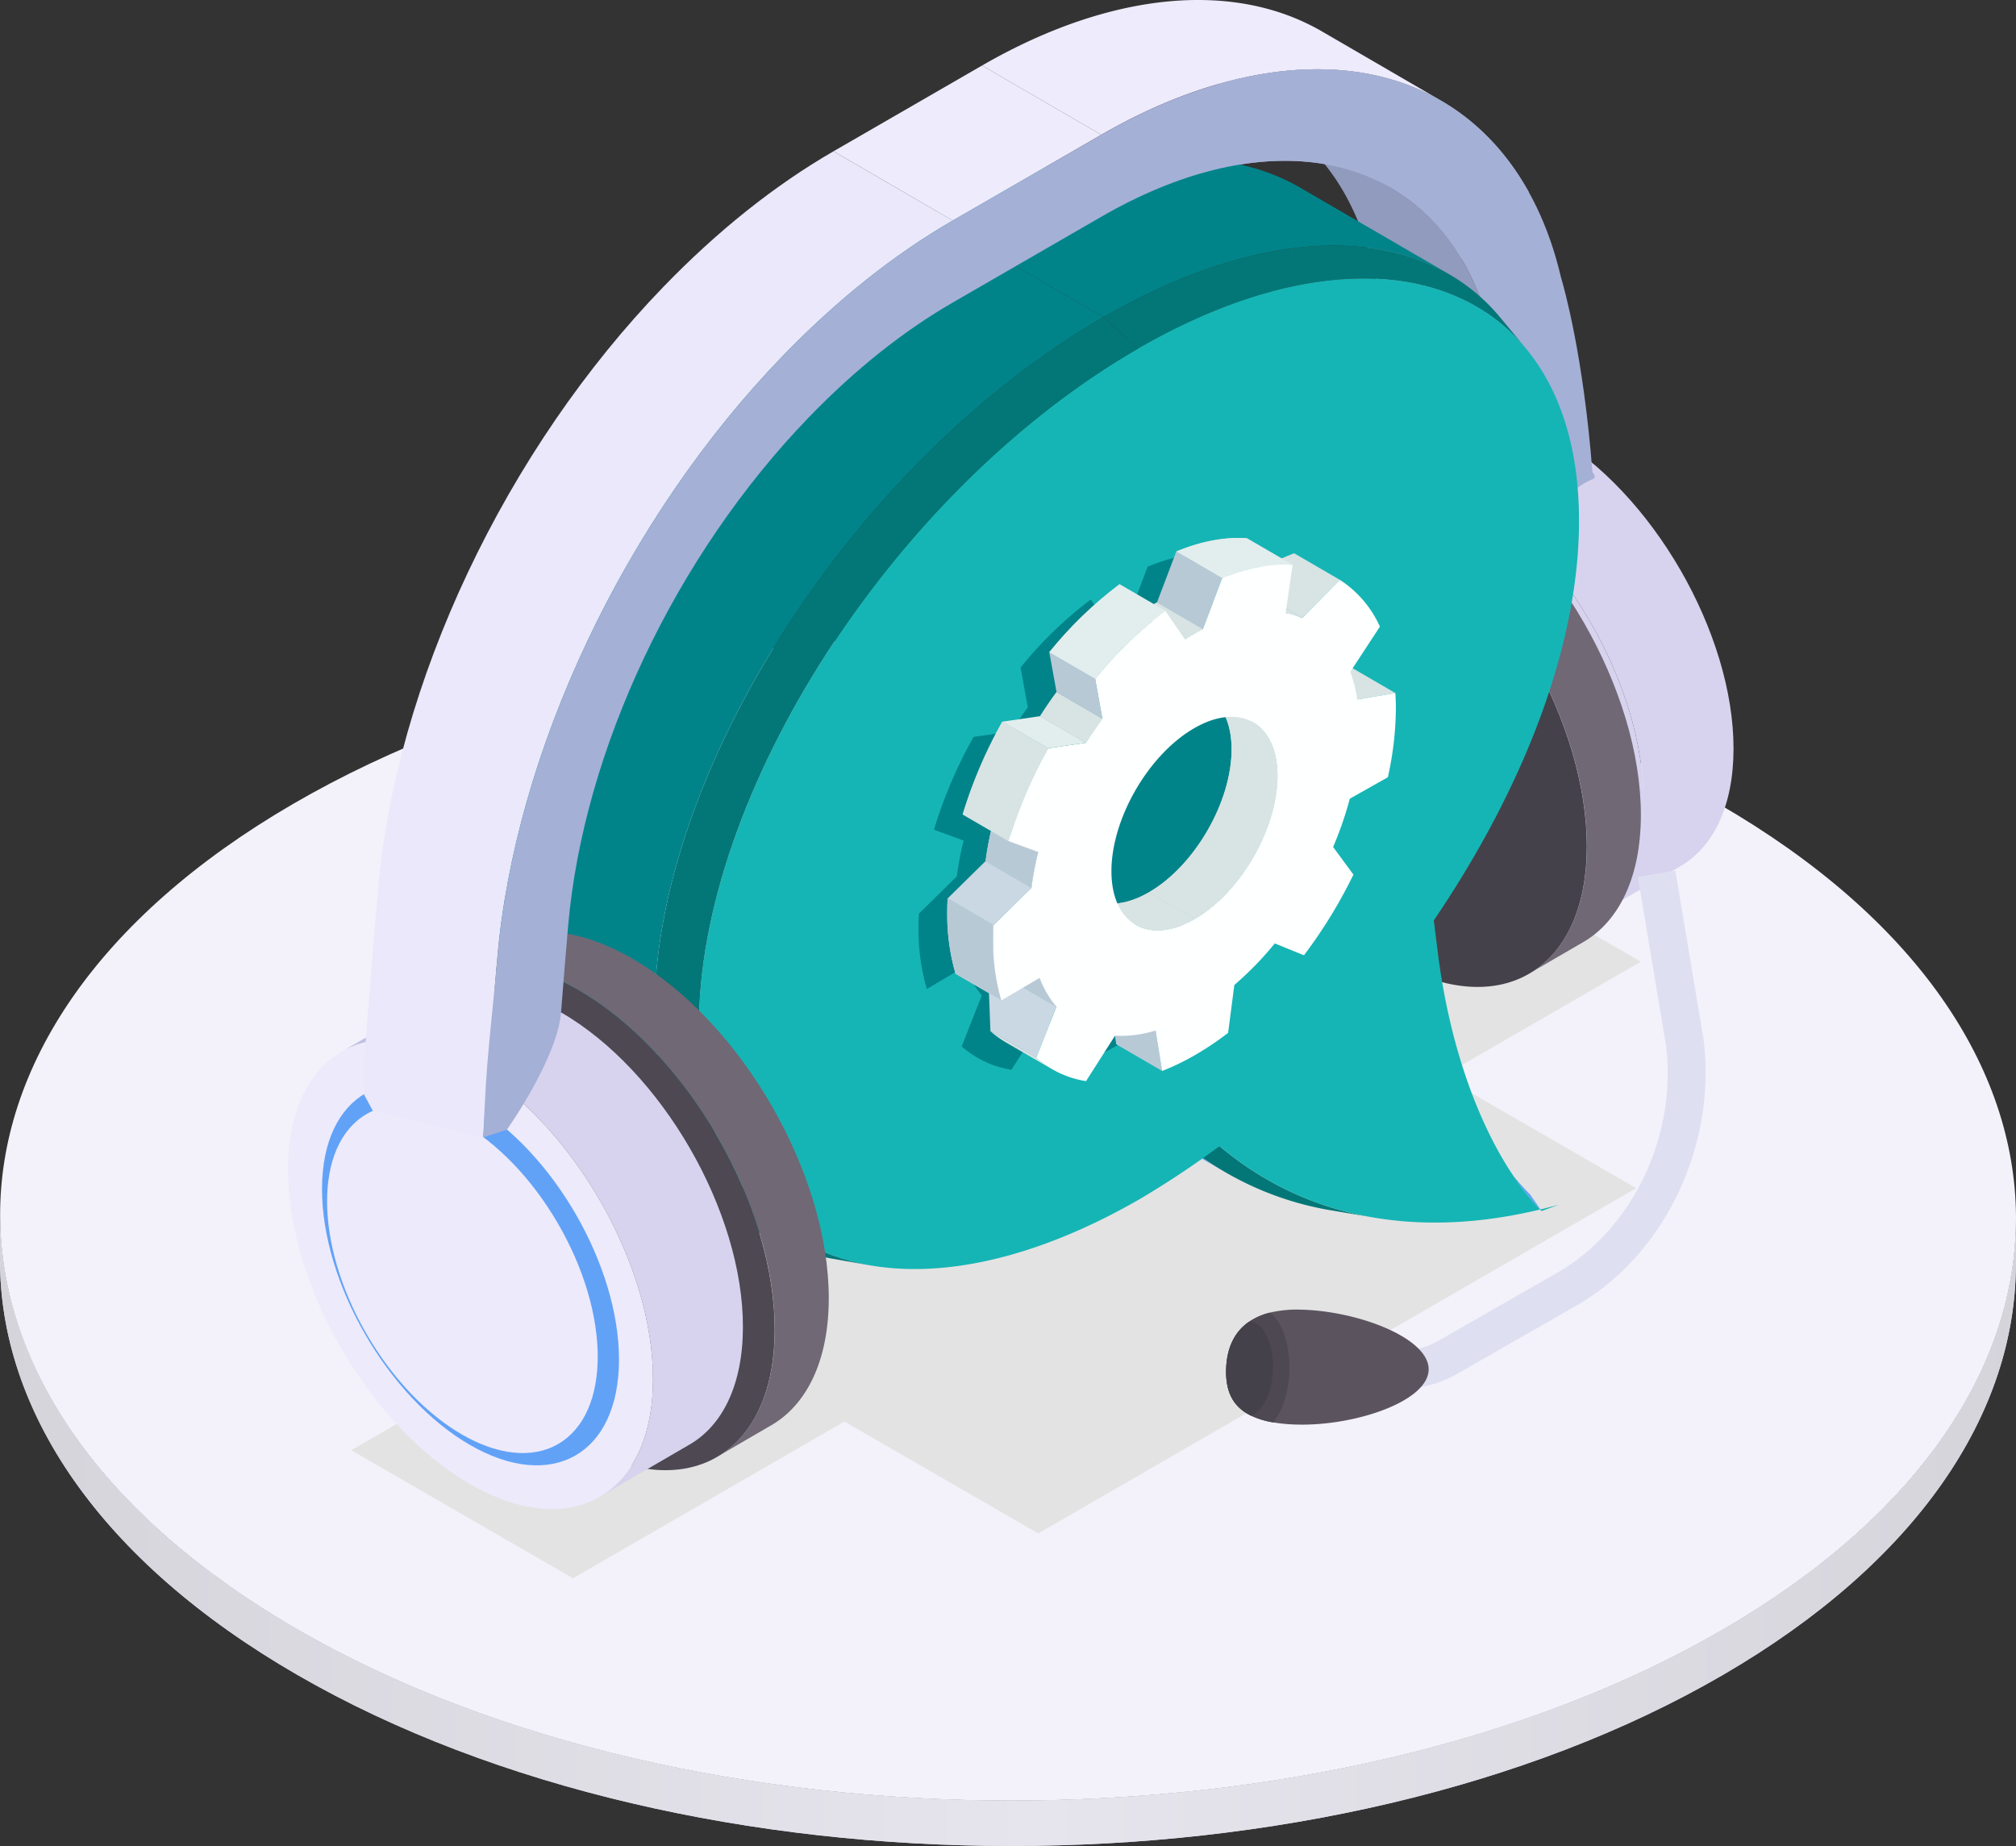 <svg xmlns="http://www.w3.org/2000/svg" xmlns:xlink="http://www.w3.org/1999/xlink" width="737.279" height="675.049" viewBox="0 0 737.279 675.049">
  <rect x="0" y="0" width="737.279" height="675.049" fill="#333333" stroke="none"/>
  <defs>
    <clipPath id="clip-path">
      <path id="Path_9587" data-name="Path 9587" d="M1294.949,153.252l-.048,16.593c-.152,54.3-35.85,108.522-107.177,149.971-143.474,83.38-376.839,83.377-521.246,0C593.807,277.862,557.514,222.79,557.67,167.8l.045-16.593c-.156,54.99,36.141,110.065,108.808,152.023,144.41,83.373,377.776,83.373,521.249,0C1259.095,261.778,1294.793,207.554,1294.949,153.252Z" transform="translate(-557.67 -151.208)" fill="#cee3f6"/>
    </clipPath>
    <linearGradient id="linear-gradient" y1="0.5" x2="1" y2="0.5" gradientUnits="objectBoundingBox">
      <stop offset="0.001" stop-color="#d5d4db"/>
      <stop offset="0.515" stop-color="#e6e5ed"/>
      <stop offset="1" stop-color="#d5d4db"/>
    </linearGradient>
    <linearGradient id="linear-gradient-2" y1="0.5" x2="1" y2="0.5" gradientUnits="objectBoundingBox">
      <stop offset="0.137" stop-color="#aabbd6"/>
      <stop offset="0.198" stop-color="#aebdd8"/>
      <stop offset="0.71" stop-color="#cbcde8"/>
      <stop offset="1" stop-color="#d7d3ee"/>
    </linearGradient>
    <linearGradient id="linear-gradient-3" x1="-288.442" y1="1.116" x2="-287.635" y2="0.331" xlink:href="#linear-gradient-2"/>
    <linearGradient id="linear-gradient-4" x1="-214.034" y1="1.228" x2="-213.33" y2="0.279" xlink:href="#linear-gradient-2"/>
    <linearGradient id="linear-gradient-6" x1="-200.972" y1="0.736" x2="-200.261" y2="-0.181" gradientUnits="objectBoundingBox">
      <stop offset="0.165" stop-color="#5a545e"/>
      <stop offset="0.453" stop-color="#615a65"/>
      <stop offset="0.786" stop-color="#706875"/>
    </linearGradient>
    <linearGradient id="linear-gradient-7" x1="-196.308" y1="0.895" x2="-195.596" y2="-0.022" xlink:href="#linear-gradient-6"/>
    <linearGradient id="linear-gradient-8" x1="-281.838" y1="0.87" x2="-281.031" y2="0.085" xlink:href="#linear-gradient-2"/>
    <linearGradient id="linear-gradient-9" x1="-209.102" y1="0.975" x2="-208.397" y2="0.025" gradientUnits="objectBoundingBox">
      <stop offset="0" stop-color="#d8dced"/>
      <stop offset="0.816" stop-color="#edeafb"/>
    </linearGradient>
    <linearGradient id="linear-gradient-10" x1="-168.909" y1="1.259" x2="-169.127" y2="-0.025" gradientUnits="objectBoundingBox">
      <stop offset="0.291" stop-color="#eeebfc"/>
      <stop offset="1" stop-color="#eae8fa"/>
    </linearGradient>
    <linearGradient id="linear-gradient-11" x1="-129.296" y1="0.951" x2="-130.197" y2="0.02" gradientUnits="objectBoundingBox">
      <stop offset="0" stop-color="#eae8fa"/>
      <stop offset="0.709" stop-color="#eeebfc"/>
    </linearGradient>
    <linearGradient id="linear-gradient-12" x1="-73.671" y1="0.682" x2="-73.401" y2="0.224" gradientUnits="objectBoundingBox">
      <stop offset="0" stop-color="#d5ceee"/>
      <stop offset="0.101" stop-color="#cdc9ea"/>
      <stop offset="0.587" stop-color="#b0b6db"/>
      <stop offset="0.863" stop-color="#a5b0d6"/>
    </linearGradient>
    <clipPath id="clip-path-2">
      <path id="Path_9626" data-name="Path 9626" d="M692.093,100.236l16.764,9.739c5.449,3.167,8.828,9.906,8.854,19.488.056,19.258-13.482,42.7-30.238,52.38L670.709,172.1c16.756-9.675,30.3-33.122,30.242-52.377C700.925,110.138,697.542,103.4,692.093,100.236Z" transform="translate(-670.709 -100.236)" fill="#d8e3e3"/>
    </clipPath>
    <clipPath id="clip-path-3">
      <path id="Path_9629" data-name="Path 9629" d="M681.655,131.427l-16.76-9.742c5.523,3.212,13.173,2.758,21.611-2.115l16.764,9.742C694.832,134.182,687.178,134.635,681.655,131.427Z" transform="translate(-664.895 -119.57)" fill="#d8e3e3"/>
    </clipPath>
    <clipPath id="clip-path-4">
      <path id="Path_9633" data-name="Path 9633" d="M677.6,147.091l-16.764-9.739a36.09,36.09,0,0,1-5.72-4.13l16.76,9.739A36.28,36.28,0,0,0,677.6,147.091Z" transform="translate(-655.117 -133.223)" fill="#b8c9d6"/>
    </clipPath>
    <clipPath id="clip-path-5">
      <path id="Path_9636" data-name="Path 9636" d="M702.457,102.719,677.423,88.171a30.4,30.4,0,0,1,6.063,1.836l25.034,14.548A30.386,30.386,0,0,0,702.457,102.719Z" transform="translate(-677.423 -88.171)" fill="#d8e3e3"/>
    </clipPath>
    <clipPath id="clip-path-6">
      <path id="Path_9640" data-name="Path 9640" d="M680.353,145.661l-25.038-14.548c-2.506-2.933,3.687-1.65,2.085-5.743l16.764,9.739A36.657,36.657,0,0,0,680.353,145.661Z" transform="translate(-654.71 -125.37)" fill="#d8e3e3"/>
    </clipPath>
    <clipPath id="clip-path-7">
      <path id="Path_9644" data-name="Path 9644" d="M690.172,99.386l-16.76-9.742c9.252-3.832,17.931-5.364,25.755-4.836l16.764,9.742C708.1,94.022,699.424,95.55,690.172,99.386Z" transform="translate(-673.412 -84.707)" fill="#d8e3e3"/>
    </clipPath>
    <clipPath id="clip-path-8">
      <path id="Path_9647" data-name="Path 9647" d="M686.509,104.564l-16.76-9.742c1.082-.684,2.167-1.368,3.275-2.007,1.082-.624,2.167-1.193,3.249-1.762l16.763,9.742c-1.085.569-2.167,1.134-3.252,1.762C688.676,103.2,687.594,103.88,686.509,104.564Z" transform="translate(-669.749 -91.053)" fill="#d8e3e3"/>
    </clipPath>
    <clipPath id="clip-path-9">
      <path id="Path_9650" data-name="Path 9650" d="M671.4,135.788l-16.76-9.742a110.029,110.029,0,0,1,2.486-13.065l16.76,9.742A110.738,110.738,0,0,0,671.4,135.788Z" transform="translate(-654.642 -112.98)" fill="#d8e3e3"/>
    </clipPath>
    <clipPath id="clip-path-10">
      <path id="Path_9653" data-name="Path 9653" d="M670.672,157.442,653.908,147.7a78.038,78.038,0,0,1-3.041-22.113c0-1.8.041-3.591.137-5.416l16.76,9.742c-.093,1.821-.141,3.617-.134,5.412A77.881,77.881,0,0,0,670.672,157.442Z" transform="translate(-650.867 -120.175)" fill="#d8e3e3"/>
    </clipPath>
    <clipPath id="clip-path-11">
      <path id="Path_9657" data-name="Path 9657" d="M676.77,118.416l-16.764-9.739c1.911-3.018,3.921-5.977,6.01-8.806l16.76,9.739C680.691,112.439,678.68,115.4,676.77,118.416Z" transform="translate(-660.006 -99.872)" fill="#d8e3e3"/>
    </clipPath>
    <clipPath id="clip-path-12">
      <path id="Path_9661" data-name="Path 9661" d="M677.676,123.862l-16.764-9.739a144.955,144.955,0,0,1,25.674-24.859l16.764,9.742A144.683,144.683,0,0,0,677.676,123.862Z" transform="translate(-660.912 -89.264)" fill="#d8e3e3"/>
    </clipPath>
    <clipPath id="clip-path-13">
      <path id="Path_9664" data-name="Path 9664" d="M669.148,146.437l-16.76-9.739a170.659,170.659,0,0,1,14.493-33.918l16.76,9.739A170.963,170.963,0,0,0,669.148,146.437Z" transform="translate(-652.388 -102.781)" fill="#d8e3e3"/>
    </clipPath>
  </defs>
  <g id="Group_2294" data-name="Group 2294" transform="translate(-557.67 -31.783)">
    <g id="Group_2208" data-name="Group 2208" transform="translate(557.67 263.209)">
      <g id="Group_2207" data-name="Group 2207">
        <g id="Group_2206" data-name="Group 2206" style="isolation: isolate">
          <g id="Group_2204" data-name="Group 2204" transform="translate(0 212.48)" style="isolation: isolate">
            <path id="Path_9585" data-name="Path 9585" d="M1294.949,153.252l-.048,16.593c-.152,54.3-35.85,108.522-107.177,149.971-143.474,83.38-376.839,83.377-521.246,0C593.807,277.862,557.514,222.79,557.67,167.8l.045-16.593c-.156,54.99,36.141,110.065,108.808,152.023,144.41,83.373,377.776,83.373,521.249,0C1259.095,261.778,1294.793,207.554,1294.949,153.252Z" transform="translate(-557.67 -151.208)" fill="#cee3f6"/>
            <g id="Group_2203" data-name="Group 2203" clip-path="url(#clip-path)">
              <g id="Group_2202" data-name="Group 2202">
                <path id="Path_9586" data-name="Path 9586" d="M1294.949,153.252l-.048,16.593c-.152,54.3-35.85,108.522-107.177,149.971-143.474,83.38-376.839,83.377-521.246,0C593.807,277.862,557.514,222.79,557.67,167.8l.045-16.593c-.156,54.99,36.141,110.065,108.808,152.023,144.41,83.373,377.776,83.373,521.249,0,71.322-41.449,107.021-95.672,107.177-149.974Z" transform="translate(-557.67 -151.208)" fill="url(#linear-gradient)"/>
              </g>
            </g>
          </g>
          <g id="Group_2205" data-name="Group 2205" transform="translate(0.045)">
            <path id="Path_9588" data-name="Path 9588" d="M1186.119,156.572c144.406,83.373,145.172,218.546,1.621,301.971-143.473,83.377-376.839,83.377-521.249,0s-145.176-218.553-1.7-301.93C808.339,73.192,1041.709,73.2,1186.119,156.572Z" transform="translate(-557.682 -94.044)" fill="#f3f2fa"/>
          </g>
        </g>
      </g>
    </g>
    <g id="Group_2293" data-name="Group 2293" transform="translate(656.789 31.783)">
      <path id="Path_9589" data-name="Path 9589" d="M719.1,309.162,638,262.337,856.69,136.077l81.1,46.824Z" transform="translate(-438.527 251.588)" fill="#e3e3e3"/>
      <path id="Path_9590" data-name="Path 9590" d="M673.33,386.1l-81.1-46.824L982.764,113.8l81.1,46.824Z" transform="translate(-562.895 191.048)" fill="#e3e3e3"/>
      <g id="Group_2292" data-name="Group 2292" transform="translate(0)">
        <g id="Group_2218" data-name="Group 2218" transform="translate(307.244 25.337)">
          <g id="Group_2211" data-name="Group 2211" transform="translate(61.249 124.287)">
            <g id="Group_2209" data-name="Group 2209" transform="translate(19.466)" style="isolation: isolate">
              <path id="Path_9591" data-name="Path 9591" d="M736.195,100.3l32.892-19.113c-18.548-10.705-35.353-11.7-47.485-4.65L688.71,95.656c12.136-7.055,28.94-6.059,47.485,4.646Z" transform="translate(-688.71 -72.037)" fill="url(#linear-gradient-2)"/>
            </g>
            <path id="Path_9592" data-name="Path 9592" d="M701.485,93.612,734.377,74.5c36.862,21.284,66.639,72.865,66.52,115.217-.063,21.038-7.49,35.843-19.47,42.805l-32.888,19.113c11.98-6.962,19.406-21.767,19.466-42.805C768.124,166.477,738.347,114.9,701.485,93.612Z" transform="translate(-634.534 -65.346)" fill="url(#linear-gradient-3)"/>
            <path id="Path_9593" data-name="Path 9593" d="M750.424,86.331c36.862,21.284,66.639,72.865,66.52,115.217s-30.093,59.435-66.951,38.155-66.639-72.865-66.52-115.217S713.57,65.055,750.424,86.331Z" transform="translate(-683.473 -58.065)" fill="url(#linear-gradient-4)"/>
            <g id="Group_2210" data-name="Group 2210" transform="translate(14.285 43.007)">
              <path id="Path_9594" data-name="Path 9594" d="M736.964,90.394c-27.331-15.779-49.559-3.111-49.648,28.294s22,69.661,49.329,85.439,49.559,3.111,49.648-28.294S764.3,106.177,736.964,90.394Z" transform="translate(-687.316 -83.607)" fill="url(#linear-gradient-2)"/>
            </g>
          </g>
          <g id="Group_2215" data-name="Group 2215" transform="translate(38.95)">
            <g id="Group_2212" data-name="Group 2212" transform="translate(56.693 72.522)">
              <path id="Path_9595" data-name="Path 9595" d="M736.323,83.445l-43.6-25.335c.279.978,8.479,28.1,11.367,75.117,6.962,2.494,28.175,13.155,43.608,25.536C744.824,111.628,736.6,84.423,736.323,83.445Z" transform="translate(-692.726 -58.11)" fill="#919bbd"/>
            </g>
            <g id="Group_2213" data-name="Group 2213" transform="translate(19.816 18.012)">
              <path id="Path_9596" data-name="Path 9596" d="M726.4,68.78,682.8,43.445c17.868,10.382,30.944,28.8,36.877,54.51l43.6,25.335C757.346,97.576,744.27,79.162,726.4,68.78Z" transform="translate(-682.805 -43.445)" fill="#919bbd"/>
            </g>
            <g id="Group_2214" data-name="Group 2214">
              <path id="Path_9597" data-name="Path 9597" d="M677.768,43.988c23-6.587,44.842-7.192,63.833-1.5,30.918,9.274,52.718,34.9,61.435,72.188,1.1,3.68,8.147,28.472,11.441,70.549.123,1.587,1.331,1.424.706,3-12.355,4.936-26.071,23.046-26.071,23.046-2.9-46.827-11.069-73.842-11.348-74.816-11.69-50.667-51.116-72.976-100.278-61.39C677.433,64.714,677.563,54.351,677.768,43.988Z" transform="translate(-677.474 -38.599)" fill="#a5b0d6"/>
            </g>
          </g>
          <g id="Group_2217" data-name="Group 2217" transform="translate(0 125.366)">
            <g id="Group_2216" data-name="Group 2216" transform="translate(0 0)">
              <ellipse id="Ellipse_163" data-name="Ellipse 163" cx="58.845" cy="101.593" rx="58.845" ry="101.593" transform="matrix(0.865, -0.502, 0.502, 0.865, 0, 59.134)" fill="#45414a"/>
            </g>
            <path id="Path_9598" data-name="Path 9598" d="M700.416,80.753c13.106-7.616,31.253-6.542,51.284,5.022,39.8,22.979,71.965,78.686,71.835,124.424-.067,22.718-8.088,38.705-21.024,46.225L782.777,267.89c12.935-7.52,20.96-23.5,21.024-46.225.13-45.734-32.033-101.445-71.835-124.424C711.935,85.678,693.788,84.6,680.682,92.22Z" transform="translate(-629.807 -62.65)" fill="url(#linear-gradient-6)"/>
          </g>
        </g>
        <g id="Group_2231" data-name="Group 2231" transform="translate(76.748 55.51)">
          <g id="Group_2230" data-name="Group 2230" style="isolation: isolate">
            <g id="Group_2219" data-name="Group 2219" transform="translate(373.822 369.875)">
              <path id="Path_9599" data-name="Path 9599" d="M712.806,155.737q-3.613-4.762-7.252-9.512a124.715,124.715,0,0,0,9.9,11.441l4.185,6.04A84.023,84.023,0,0,1,712.806,155.737Z" transform="translate(-705.554 -146.225)" fill="#61a2f7"/>
            </g>
            <g id="Group_2220" data-name="Group 2220" transform="translate(201.397 329.991)">
              <path id="Path_9600" data-name="Path 9600" d="M729.968,178.642,675.3,146.873A112.935,112.935,0,0,1,659.166,135.5l54.666,31.769A112.958,112.958,0,0,0,729.968,178.642Z" transform="translate(-659.166 -135.495)" fill="#61a2f7"/>
            </g>
            <g id="Group_2221" data-name="Group 2221" transform="translate(256.063 361.761)">
              <path id="Path_9601" data-name="Path 9601" d="M744.448,172.024l-15.05-2.542a114.462,114.462,0,0,1-55.525-25.439l14.091,1.829A116.543,116.543,0,0,0,744.448,172.024Z" transform="translate(-673.873 -144.042)" fill="#037777"/>
            </g>
            <g id="Group_2222" data-name="Group 2222" transform="translate(160.491)">
              <path id="Path_9602" data-name="Path 9602" d="M747.116,48.1l14.548,2.554c-27.926-4.9-62.963,2.814-100.977,24.759l-12.526-3.029C685.48,50.851,719.807,43.309,747.116,48.1Z" transform="translate(-648.161 -46.717)" fill="#037777"/>
            </g>
            <g id="Group_2223" data-name="Group 2223" transform="translate(173.017 2.521)">
              <path id="Path_9603" data-name="Path 9603" d="M778.066,57.945l54.666,31.769c-30.3-17.608-75.764-13.686-126.535,15.626L651.531,73.571C702.3,44.258,747.768,40.337,778.066,57.945Z" transform="translate(-651.531 -47.395)" fill="#00848a"/>
            </g>
            <g id="Group_2224" data-name="Group 2224" transform="translate(227.683 34.29)">
              <path id="Path_9604" data-name="Path 9604" d="M811.328,82.226l9.434,11.385c-27.283-32.933-80.578-35.375-141.975.052L666.238,82.118C728.818,45.985,783.339,48.435,811.328,82.226Z" transform="translate(-666.238 -55.942)" fill="#037777"/>
            </g>
            <g id="Group_2225" data-name="Group 2225" transform="translate(0 25.667)">
              <path id="Path_9605" data-name="Path 9605" d="M633.814,375.94q-4.717-5.693-9.43-11.385c-12.322-14.872-19.336-35.958-19.4-62.583-.282-85.536,71.37-196.865,160.49-248.349L778,56.651c-90.933,52.5-164.433,166.552-164.185,254.742C613.894,338.892,621.131,360.633,633.814,375.94Z" transform="translate(-604.984 -53.622)" fill="#037777"/>
            </g>
            <g id="Group_2226" data-name="Group 2226" transform="translate(8.832 28.697)">
              <path id="Path_9606" data-name="Path 9606" d="M700.584,421.229,645.917,389.46c-23.967-13.928-38.445-41.326-38.557-80.28-.249-88.19,73.252-202.243,164.185-254.742l54.666,31.769c-90.933,52.5-164.433,166.552-164.184,254.742C662.138,379.9,676.616,407.3,700.584,421.229Z" transform="translate(-607.36 -54.437)" fill="#00848a"/>
            </g>
            <g id="Group_2227" data-name="Group 2227" transform="translate(79.741 46.343)">
              <path id="Path_9607" data-name="Path 9607" d="M786.928,84.853c89.119-51.421,161.166-23.06,161.371,62.52.13,45.065-19.641,97.2-53.105,146.533l1.409,11.326c5.3,42.712,20.4,76.98,38,94.966l6.356-2.349c-48.548,13.5-91.546,6.074-124.108-21.418a338.583,338.583,0,0,1-29.041,19.3c-89.119,51.421-161.166,23.06-161.371-62.535C626.155,247.662,697.808,136.334,786.928,84.853Z" transform="translate(-626.437 -59.184)" fill="#15b5b5"/>
            </g>
            <g id="Group_2228" data-name="Group 2228" transform="translate(160.041 146.793)">
              <path id="Path_9608" data-name="Path 9608" d="M792.421,163.97l-13.913,7.858a129.829,129.829,0,0,1-6.107,17.652l7.423,10.1a177.375,177.375,0,0,1-18.087,29.5l-10.664-4.345a120.24,120.24,0,0,1-14.8,15.217L734,257.442a110.2,110.2,0,0,1-12.069,8.1,86.234,86.234,0,0,1-12.073,5.839l-2.39-14.8a42.248,42.248,0,0,1-14.835,1.9l-10.6,16.619a35.819,35.819,0,0,1-18.195-8.545L671.2,247.9a36.635,36.635,0,0,1-6.189-10.549l-13.935,8.218a78.043,78.043,0,0,1-3.041-22.113c0-1.8.041-3.591.138-5.416l13.894-13.679a109.982,109.982,0,0,1,2.487-13.065l-10.865-3.992a170.657,170.657,0,0,1,14.493-33.918l13.824-2.007c1.911-3.018,3.922-5.977,6.011-8.806l-2.643-14.571a144.96,144.96,0,0,1,25.673-24.859l7.174,10.419c1.082-.684,2.167-1.368,3.275-2.007,1.082-.624,2.167-1.193,3.249-1.762l7.092-18.652c9.251-3.832,17.931-5.364,25.755-4.836L755.02,103.9a29.77,29.77,0,0,1,6.063,1.836l13.794-13.939a39.7,39.7,0,0,1,14.634,17.1l-10.831,16.518a51.626,51.626,0,0,1,2.58,10.14l13.9-2.368c.1,1.706.186,3.431.19,5.226A117.89,117.89,0,0,1,792.421,163.97Z" transform="translate(-648.04 -86.209)" fill="#00848a"/>
            </g>
            <g id="Group_2229" data-name="Group 2229" transform="translate(63.498 60.466)">
              <path id="Path_9609" data-name="Path 9609" d="M700.727,409.693l-14.549-2.554c-38.872-6.821-63.962-38.085-64.111-89.413-.249-88.19,73.251-202.243,164.184-254.742L798.8,74.529c-89.119,51.481-160.772,162.809-160.49,248.345C638.43,372.627,662.821,403.04,700.727,409.693Z" transform="translate(-622.067 -62.984)" fill="#037777"/>
            </g>
          </g>
        </g>
        <g id="Group_2243" data-name="Group 2243" transform="translate(0)">
          <g id="Group_2235" data-name="Group 2235" transform="translate(0 327.422)">
            <g id="Group_2232" data-name="Group 2232" transform="translate(10.246 0)">
              <ellipse id="Ellipse_164" data-name="Ellipse 164" cx="58.845" cy="101.593" rx="58.845" ry="101.593" transform="matrix(0.865, -0.502, 0.502, 0.865, 0, 59.134)" fill="#4d4852"/>
            </g>
            <path id="Path_9610" data-name="Path 9610" d="M620.514,128.3c13.106-7.616,31.253-6.542,51.28,5.022C711.6,156.3,743.759,212,743.632,257.741c-.067,22.718-8.088,38.705-21.027,46.225l-19.73,11.467c12.935-7.52,20.957-23.5,21.024-46.225.13-45.734-32.034-101.445-71.835-124.424-20.031-11.564-38.178-12.638-51.284-5.022Z" transform="translate(-539.658 -110.193)" fill="url(#linear-gradient-7)"/>
            <g id="Group_2233" data-name="Group 2233" transform="translate(25.684 33.629)" style="isolation: isolate">
              <path id="Path_9611" data-name="Path 9611" d="M638.731,157.184l32.892-19.113c-18.548-10.709-35.353-11.7-47.489-4.65l-32.888,19.113c12.133-7.051,28.937-6.059,47.485,4.65Z" transform="translate(-591.246 -128.917)" fill="#bfc0e3"/>
            </g>
            <path id="Path_9612" data-name="Path 9612" d="M604.021,150.493l32.892-19.113c36.858,21.28,66.635,72.865,66.516,115.213-.06,21.042-7.486,35.843-19.466,42.805l-32.892,19.117c11.98-6.962,19.407-21.767,19.47-42.805C670.66,223.358,640.883,171.777,604.021,150.493Z" transform="translate(-530.852 -88.597)" fill="url(#linear-gradient-8)"/>
            <path id="Path_9613" data-name="Path 9613" d="M652.963,143.213c36.862,21.284,66.639,72.865,66.52,115.217s-30.093,59.435-66.955,38.152-66.639-72.865-66.52-115.213S616.109,121.933,652.963,143.213Z" transform="translate(-579.794 -81.317)" fill="url(#linear-gradient-9)"/>
            <path id="Path_9614" data-name="Path 9614" d="M643.834,145.812c29.992,17.314,54.224,59.287,54.127,93.751s-24.488,48.362-54.481,31.045-54.224-59.29-54.127-93.751S613.845,128.494,643.834,145.812Z" transform="translate(-570.705 -69.627)" fill="#61a2f7"/>
            <g id="Group_2234" data-name="Group 2234" transform="translate(0 59.673)">
              <ellipse id="Ellipse_165" data-name="Ellipse 165" cx="40.408" cy="69.761" rx="40.408" ry="69.761" transform="translate(0 40.606) rotate(-30.163)" fill="#edeafb"/>
            </g>
          </g>
          <g id="Group_2240" data-name="Group 2240" transform="translate(33.974)">
            <g id="Group_2239" data-name="Group 2239" style="isolation: isolate">
              <path id="Path_9615" data-name="Path 9615" d="M760.984,35.672a82.206,82.206,0,0,1,17.67,7.631l43.6,25.335a82.212,82.212,0,0,0-17.67-7.631c-30.532-9.151-68.416-2.029-106.69,20.068l-43.6-25.335C692.568,33.642,730.452,26.52,760.984,35.672Z" transform="translate(-428.233 -31.783)" fill="url(#linear-gradient-10)"/>
              <g id="Group_2236" data-name="Group 2236" transform="translate(171.74 23.955)">
                <path id="Path_9616" data-name="Path 9616" d="M737.6,63.563,694,38.227,639.68,69.591l43.6,25.336Z" transform="translate(-639.68 -38.227)" fill="#eeebfc"/>
              </g>
              <g id="Group_2237" data-name="Group 2237" transform="translate(0 55.318)">
                <path id="Path_9617" data-name="Path 9617" d="M808.813,72l-43.6-25.335c-21.469,12.4-42.434,29.1-62.29,49.652-28.357,29.338-53.075,65.461-71.478,104.459-18.258,38.683-29.6,78.675-32.8,115.648-1.914,22.187-5.048,60.647-5.174,65.583-.019.714.082,9.672.082,9.672l3.189,5.891,40.471,9.657c-.948,6.657,2.836-40.07,5.033-65.468,3.193-36.973,14.533-76.965,32.792-115.648,18.4-39,43.121-75.121,71.478-104.46C766.38,101.1,787.344,84.4,808.813,72Z" transform="translate(-593.476 -46.665)" fill="url(#linear-gradient-11)"/>
              </g>
              <g id="Group_2238" data-name="Group 2238" transform="translate(43.744 25.335)">
                <path id="Path_9618" data-name="Path 9618" d="M610.278,363.676c3.193-36.973,14.533-76.965,32.792-115.648,18.4-39,43.121-75.121,71.478-104.459,19.856-20.548,40.82-37.256,62.29-49.652l54.321-31.361c38.274-22.1,76.158-29.22,106.69-20.068,21.295,6.39,38.267,20.54,49.614,40.913l-24.554,24.555c-24.12-40.7-75.192-48.076-131.664-15.474l-54.32,31.364c-18.169,10.486-35.9,24.618-52.689,41.991-48.76,50.447-82.5,121.755-88.056,186.1-.74,8.586-1.665,19.641-2.591,31.535-1.312,16.8-19.771,42.85-19.771,42.85l-8.572,2.825C606.007,401.537,608.081,389.074,610.278,363.676Z" transform="translate(-605.245 -38.599)" fill="url(#linear-gradient-12)"/>
              </g>
            </g>
          </g>
          <g id="Group_2241" data-name="Group 2241" transform="translate(387.399 318.383)">
            <path id="Path_9619" data-name="Path 9619" d="M714.091,306.984a41.913,41.913,0,0,1-20.756-5.475l-4.776-2.721,6.9-12.1,4.776,2.725a28.086,28.086,0,0,0,27.763-.026l43.5-24.893c27.487-15.727,43.864-49.9,39.824-83.109l-10.307-61.654,13.738-2.293L825.1,179.4c4.739,38.917-14.478,78.756-46.686,97.185l-43.5,24.893A41.917,41.917,0,0,1,714.091,306.984Z" transform="translate(-688.559 -117.438)" fill="#dee0f1"/>
          </g>
          <path id="Path_9620" data-name="Path 9620" d="M752.377,182.6c-.227,11.608-26.826,20.5-47.712,20.068a61.177,61.177,0,0,1-9.1-.8,29.622,29.622,0,0,1-8.166-2.49c-7-3.412-9.226-9.311-9.084-16.675.138-6.876,2.331-13.508,8.423-17.667a23.345,23.345,0,0,1,7.661-3.327,42.458,42.458,0,0,1,11.107-1.078C726.406,161.053,752.619,170.992,752.377,182.6Z" transform="translate(-329.02 318.284)" fill="#5b545f"/>
          <g id="Group_2242" data-name="Group 2242" transform="translate(349.285 479.999)">
            <path id="Path_9621" data-name="Path 9621" d="M699.146,194.512a23.015,23.015,0,0,1-3.583,6.564,29.622,29.622,0,0,1-8.166-2.49c-7-3.412-9.226-9.311-9.084-16.675.138-6.876,2.331-13.508,8.423-17.667a23.345,23.345,0,0,1,7.661-3.327,10.606,10.606,0,0,1,2,1.97C701.863,169.709,703.082,183.863,699.146,194.512Z" transform="translate(-678.305 -160.918)" fill="#4d4852"/>
          </g>
        </g>
        <g id="Group_2290" data-name="Group 2290" transform="translate(247.296 196.72)">
          <g id="Group_2289" data-name="Group 2289" style="isolation: isolate">
            <g id="Group_2244" data-name="Group 2244" transform="translate(133.218 46.976)">
              <path id="Path_9622" data-name="Path 9622" d="M703.469,109.456l-16.762-9.741,13.9-2.37,16.762,9.741Z" transform="translate(-686.707 -97.345)" fill="#d8e3e3"/>
            </g>
            <g id="Group_2245" data-name="Group 2245" transform="translate(59.433 170.367)">
              <path id="Path_9623" data-name="Path 9623" d="M686.008,155.085l-16.762-9.741-2.39-14.8,16.762,9.741Z" transform="translate(-666.856 -130.541)" fill="#b8c9d6"/>
            </g>
            <g id="Group_2248" data-name="Group 2248" transform="translate(73.753 57.722)">
              <path id="Path_9624" data-name="Path 9624" d="M692.093,100.236l16.764,9.739c5.449,3.167,8.828,9.906,8.854,19.488.056,19.258-13.482,42.7-30.238,52.38L670.709,172.1c16.756-9.675,30.3-33.122,30.242-52.377C700.925,110.138,697.542,103.4,692.093,100.236Z" transform="translate(-670.709 -100.236)" fill="#d8e3e3"/>
              <g id="Group_2247" data-name="Group 2247" clip-path="url(#clip-path-2)">
                <g id="Group_2246" data-name="Group 2246" style="isolation: isolate">
                  <path id="Path_9625" data-name="Path 9625" d="M687.473,181.843,670.709,172.1c16.756-9.675,30.3-33.122,30.242-52.377-.026-9.586-3.409-16.321-8.858-19.488l16.764,9.739c5.449,3.167,8.828,9.906,8.854,19.488.056,19.258-13.482,42.7-30.238,52.38Z" transform="translate(-670.709 -100.236)" fill="#d8e3e3"/>
                </g>
              </g>
            </g>
            <g id="Group_2251" data-name="Group 2251" transform="translate(52.143 129.587)">
              <path id="Path_9627" data-name="Path 9627" d="M681.655,131.427l-16.76-9.742c5.523,3.212,13.173,2.758,21.611-2.115l16.764,9.742C694.832,134.182,687.178,134.635,681.655,131.427Z" transform="translate(-664.895 -119.57)" fill="#d8e3e3"/>
              <g id="Group_2250" data-name="Group 2250" clip-path="url(#clip-path-3)">
                <g id="Group_2249" data-name="Group 2249" style="isolation: isolate">
                  <path id="Path_9628" data-name="Path 9628" d="M681.655,131.427l-16.76-9.742c5.523,3.212,13.173,2.758,21.611-2.115l16.764,9.742c-8.438,4.869-16.091,5.323-21.614,2.115Z" transform="translate(-664.895 -119.57)" fill="#d8e3e3"/>
                </g>
              </g>
            </g>
            <g id="Group_2252" data-name="Group 2252" transform="translate(104.771 5.583)">
              <path id="Path_9630" data-name="Path 9630" d="M704.088,109.887,679.054,95.339l22.064-9.13L717.88,95.95Z" transform="translate(-679.054 -86.209)" fill="#d8e3e3"/>
            </g>
            <g id="Group_2255" data-name="Group 2255" transform="translate(15.798 180.336)">
              <path id="Path_9631" data-name="Path 9631" d="M677.6,147.091l-16.764-9.739a36.09,36.09,0,0,1-5.72-4.13l16.76,9.739A36.28,36.28,0,0,0,677.6,147.091Z" transform="translate(-655.117 -133.223)" fill="#b8c9d6"/>
              <g id="Group_2254" data-name="Group 2254" clip-path="url(#clip-path-4)">
                <g id="Group_2253" data-name="Group 2253" style="isolation: isolate">
                  <path id="Path_9632" data-name="Path 9632" d="M677.6,147.091l-16.764-9.739a36.09,36.09,0,0,1-5.72-4.13l16.76,9.739a36.28,36.28,0,0,0,5.724,4.13Z" transform="translate(-655.117 -133.223)" fill="#d8e3e3"/>
                </g>
              </g>
            </g>
            <g id="Group_2258" data-name="Group 2258" transform="translate(98.709 12.876)">
              <path id="Path_9634" data-name="Path 9634" d="M702.457,102.719,677.423,88.171a30.4,30.4,0,0,1,6.063,1.836l25.034,14.548A30.386,30.386,0,0,0,702.457,102.719Z" transform="translate(-677.423 -88.171)" fill="#d8e3e3"/>
              <g id="Group_2257" data-name="Group 2257" clip-path="url(#clip-path-5)">
                <g id="Group_2256" data-name="Group 2256" style="isolation: isolate">
                  <path id="Path_9635" data-name="Path 9635" d="M702.457,102.719,677.423,88.171a30.4,30.4,0,0,1,6.063,1.836l25.034,14.548a30.386,30.386,0,0,0-6.063-1.836Z" transform="translate(-677.423 -88.171)" fill="#d8e3e3"/>
                </g>
              </g>
            </g>
            <g id="Group_2259" data-name="Group 2259" transform="translate(14.893 156.888)">
              <path id="Path_9637" data-name="Path 9637" d="M672.54,160.1l-16.762-9.741-.9-23.446,25.034,14.548Z" transform="translate(-654.874 -126.915)" fill="#cad8e3"/>
            </g>
            <g id="Group_2262" data-name="Group 2262" transform="translate(14.286 151.146)">
              <path id="Path_9638" data-name="Path 9638" d="M680.353,145.661l-25.038-14.548c-2.506-2.933,3.687-1.65,2.085-5.743l16.764,9.739A36.657,36.657,0,0,0,680.353,145.661Z" transform="translate(-654.71 -125.37)" fill="#d8e3e3"/>
              <g id="Group_2261" data-name="Group 2261" clip-path="url(#clip-path-6)">
                <g id="Group_2260" data-name="Group 2260" transform="translate(0.002)" style="isolation: isolate">
                  <path id="Path_9639" data-name="Path 9639" d="M680.352,145.661l-25.034-14.548c-2.509-2.933,3.683-1.65,2.081-5.743l16.764,9.739a36.653,36.653,0,0,0,6.189,10.553Z" transform="translate(-654.711 -125.37)" fill="#b8c9d6"/>
                </g>
              </g>
            </g>
            <g id="Group_2263" data-name="Group 2263" transform="translate(76.71 4.937)">
              <path id="Path_9641" data-name="Path 9641" d="M688.266,114.429,671.5,104.688l7.09-18.653,16.762,9.741Z" transform="translate(-671.504 -86.035)" fill="#b8c9d6"/>
            </g>
            <g id="Group_2266" data-name="Group 2266" transform="translate(83.8)">
              <path id="Path_9642" data-name="Path 9642" d="M690.172,99.386l-16.76-9.742c9.252-3.832,17.931-5.364,25.755-4.836l16.764,9.742C708.1,94.022,699.424,95.55,690.172,99.386Z" transform="translate(-673.412 -84.707)" fill="#d8e3e3"/>
              <g id="Group_2265" data-name="Group 2265" clip-path="url(#clip-path-7)">
                <g id="Group_2264" data-name="Group 2264" style="isolation: isolate">
                  <path id="Path_9643" data-name="Path 9643" d="M690.172,99.386l-16.76-9.742c9.252-3.832,17.931-5.364,25.755-4.836l16.764,9.742c-7.828-.528-16.507,1-25.759,4.836Z" transform="translate(-673.412 -84.707)" fill="#e2eded"/>
                </g>
              </g>
            </g>
            <g id="Group_2269" data-name="Group 2269" transform="translate(70.185 23.589)">
              <path id="Path_9645" data-name="Path 9645" d="M686.509,104.564l-16.76-9.742c1.082-.684,2.167-1.368,3.275-2.007,1.082-.624,2.167-1.193,3.249-1.762l16.763,9.742c-1.085.569-2.167,1.134-3.252,1.762C688.676,103.2,687.594,103.88,686.509,104.564Z" transform="translate(-669.749 -91.053)" fill="#d8e3e3"/>
              <g id="Group_2268" data-name="Group 2268" clip-path="url(#clip-path-8)">
                <g id="Group_2267" data-name="Group 2267" style="isolation: isolate">
                  <path id="Path_9646" data-name="Path 9646" d="M686.509,104.564l-16.76-9.742c1.082-.684,2.167-1.368,3.275-2.007,1.082-.624,2.167-1.193,3.249-1.762l16.763,9.742c-1.085.569-2.167,1.134-3.252,1.762-1.108.639-2.189,1.323-3.275,2.007Z" transform="translate(-669.749 -91.053)" fill="#d8e3e3"/>
                </g>
              </g>
            </g>
            <g id="Group_2272" data-name="Group 2272" transform="translate(14.032 105.092)">
              <path id="Path_9648" data-name="Path 9648" d="M671.4,135.788l-16.76-9.742a110.029,110.029,0,0,1,2.486-13.065l16.76,9.742A110.738,110.738,0,0,0,671.4,135.788Z" transform="translate(-654.642 -112.98)" fill="#d8e3e3"/>
              <g id="Group_2271" data-name="Group 2271" clip-path="url(#clip-path-9)">
                <g id="Group_2270" data-name="Group 2270" style="isolation: isolate">
                  <path id="Path_9649" data-name="Path 9649" d="M671.4,135.788l-16.76-9.742a110.029,110.029,0,0,1,2.486-13.065l16.76,9.742a110.738,110.738,0,0,0-2.487,13.065Z" transform="translate(-654.642 -112.98)" fill="#b8c9d6"/>
                </g>
              </g>
            </g>
            <g id="Group_2275" data-name="Group 2275" transform="translate(0 131.836)">
              <path id="Path_9651" data-name="Path 9651" d="M670.672,157.442,653.908,147.7a78.038,78.038,0,0,1-3.041-22.113c0-1.8.041-3.591.137-5.416l16.76,9.742c-.093,1.821-.141,3.617-.134,5.412A77.881,77.881,0,0,0,670.672,157.442Z" transform="translate(-650.867 -120.175)" fill="#d8e3e3"/>
              <g id="Group_2274" data-name="Group 2274" clip-path="url(#clip-path-10)">
                <g id="Group_2273" data-name="Group 2273" style="isolation: isolate">
                  <path id="Path_9652" data-name="Path 9652" d="M670.672,157.442,653.908,147.7a78.038,78.038,0,0,1-3.041-22.113c0-1.8.041-3.591.137-5.416l16.76,9.739c-.093,1.825-.141,3.62-.134,5.416a77.881,77.881,0,0,0,3.041,22.113Z" transform="translate(-650.867 -120.175)" fill="#b8c9d6"/>
                </g>
              </g>
            </g>
            <g id="Group_2276" data-name="Group 2276" transform="translate(0.137 118.158)">
              <path id="Path_9654" data-name="Path 9654" d="M667.666,139.913,650.9,130.172,664.8,116.5l16.762,9.741Z" transform="translate(-650.904 -116.495)" fill="#cad8e3"/>
            </g>
            <g id="Group_2279" data-name="Group 2279" transform="translate(33.97 56.369)">
              <path id="Path_9655" data-name="Path 9655" d="M676.77,118.416l-16.764-9.739c1.911-3.018,3.921-5.977,6.01-8.806l16.76,9.739C680.691,112.439,678.68,115.4,676.77,118.416Z" transform="translate(-660.006 -99.872)" fill="#d8e3e3"/>
              <g id="Group_2278" data-name="Group 2278" clip-path="url(#clip-path-11)">
                <g id="Group_2277" data-name="Group 2277" style="isolation: isolate">
                  <path id="Path_9656" data-name="Path 9656" d="M676.77,118.416l-16.764-9.739c1.911-3.018,3.921-5.977,6.01-8.806l16.76,9.739c-2.085,2.829-4.1,5.791-6.007,8.806Z" transform="translate(-660.006 -99.872)" fill="#d8e3e3"/>
                </g>
              </g>
            </g>
            <g id="Group_2280" data-name="Group 2280" transform="translate(37.338 41.797)">
              <path id="Path_9658" data-name="Path 9658" d="M680.315,120.264l-16.762-9.741-2.641-14.571,16.762,9.741Z" transform="translate(-660.912 -95.951)" fill="#b8c9d6"/>
            </g>
            <g id="Group_2283" data-name="Group 2283" transform="translate(37.338 16.939)">
              <path id="Path_9659" data-name="Path 9659" d="M677.676,123.862l-16.764-9.739a144.955,144.955,0,0,1,25.674-24.859l16.764,9.742A144.683,144.683,0,0,0,677.676,123.862Z" transform="translate(-660.912 -89.264)" fill="#d8e3e3"/>
              <g id="Group_2282" data-name="Group 2282" clip-path="url(#clip-path-12)">
                <g id="Group_2281" data-name="Group 2281" style="isolation: isolate">
                  <path id="Path_9660" data-name="Path 9660" d="M677.676,123.862l-16.764-9.739a144.955,144.955,0,0,1,25.674-24.859l16.764,9.742a144.683,144.683,0,0,0-25.673,24.856Z" transform="translate(-660.912 -89.264)" fill="#e2eded"/>
                </g>
              </g>
            </g>
            <g id="Group_2286" data-name="Group 2286" transform="translate(5.654 67.182)">
              <path id="Path_9662" data-name="Path 9662" d="M669.148,146.437l-16.76-9.739a170.659,170.659,0,0,1,14.493-33.918l16.76,9.739A170.963,170.963,0,0,0,669.148,146.437Z" transform="translate(-652.388 -102.781)" fill="#d8e3e3"/>
              <g id="Group_2285" data-name="Group 2285" clip-path="url(#clip-path-13)">
                <g id="Group_2284" data-name="Group 2284" style="isolation: isolate">
                  <path id="Path_9663" data-name="Path 9663" d="M669.148,146.437l-16.76-9.739a170.659,170.659,0,0,1,14.493-33.918l16.76,9.739a170.963,170.963,0,0,0-14.493,33.918Z" transform="translate(-652.388 -102.781)" fill="#d8e3e3"/>
                </g>
              </g>
            </g>
            <g id="Group_2287" data-name="Group 2287" transform="translate(16.763 9.742)">
              <path id="Path_9665" data-name="Path 9665" d="M799.754,165.089l-13.909,7.858a130.076,130.076,0,0,1-6.107,17.648l7.423,10.1a177.243,177.243,0,0,1-18.091,29.5l-10.66-4.342a120.236,120.236,0,0,1-14.8,15.214l-2.271,17.5a110.145,110.145,0,0,1-12.065,8.1A86.218,86.218,0,0,1,717.2,272.5l-2.39-14.8a42.336,42.336,0,0,1-14.835,1.9l-10.6,16.619a35.8,35.8,0,0,1-18.2-8.549l7.371-18.637a36.654,36.654,0,0,1-6.189-10.553l-13.935,8.218a77.876,77.876,0,0,1-3.041-22.113c-.007-1.8.041-3.591.134-5.416l13.894-13.675a110.763,110.763,0,0,1,2.487-13.065l-10.865-4a170.966,170.966,0,0,1,14.493-33.918l13.827-2.007c1.911-3.014,3.922-5.977,6.007-8.806l-2.639-14.571a144.68,144.68,0,0,1,25.673-24.856l7.17,10.419c1.085-.684,2.167-1.368,3.275-2.007,1.086-.628,2.167-1.193,3.252-1.762l7.089-18.652c9.251-3.836,17.931-5.364,25.759-4.836l-2.576,17.581a30.387,30.387,0,0,1,6.063,1.836l13.79-13.935a39.727,39.727,0,0,1,14.637,17.1l-10.831,16.522a51.762,51.762,0,0,1,2.579,10.14l13.9-2.371c.108,1.71.186,3.431.193,5.226A117.93,117.93,0,0,1,799.754,165.089Zm-70.623,51.826c16.756-9.675,30.294-33.122,30.238-52.38-.052-19.284-13.679-27.049-30.435-17.373s-30.32,33.137-30.268,52.421c.056,19.254,13.708,27.008,30.465,17.333Z" transform="translate(-655.377 -87.328)" fill="#feffff"/>
            </g>
            <g id="Group_2288" data-name="Group 2288" transform="translate(20.146 65.173)">
              <path id="Path_9666" data-name="Path 9666" d="M673.049,113.989l-16.762-9.741,13.825-2.007,16.762,9.741Z" transform="translate(-656.287 -102.241)" fill="#e2eded"/>
            </g>
          </g>
        </g>
        <g id="Group_2291" data-name="Group 2291" transform="translate(349.285 483.325)">
          <path id="Path_9667" data-name="Path 9667" d="M693.734,188.479c-1.568,4.211-3.88,6.858-6.338,7.676-7-3.412-9.226-9.311-9.084-16.675.138-6.876,2.331-13.508,8.423-17.667a6.307,6.307,0,0,1,4.91,2.732C695.789,169.716,696.711,180.421,693.734,188.479Z" transform="translate(-678.305 -161.813)" fill="#45414a"/>
        </g>
      </g>
    </g>
  </g>
</svg>
